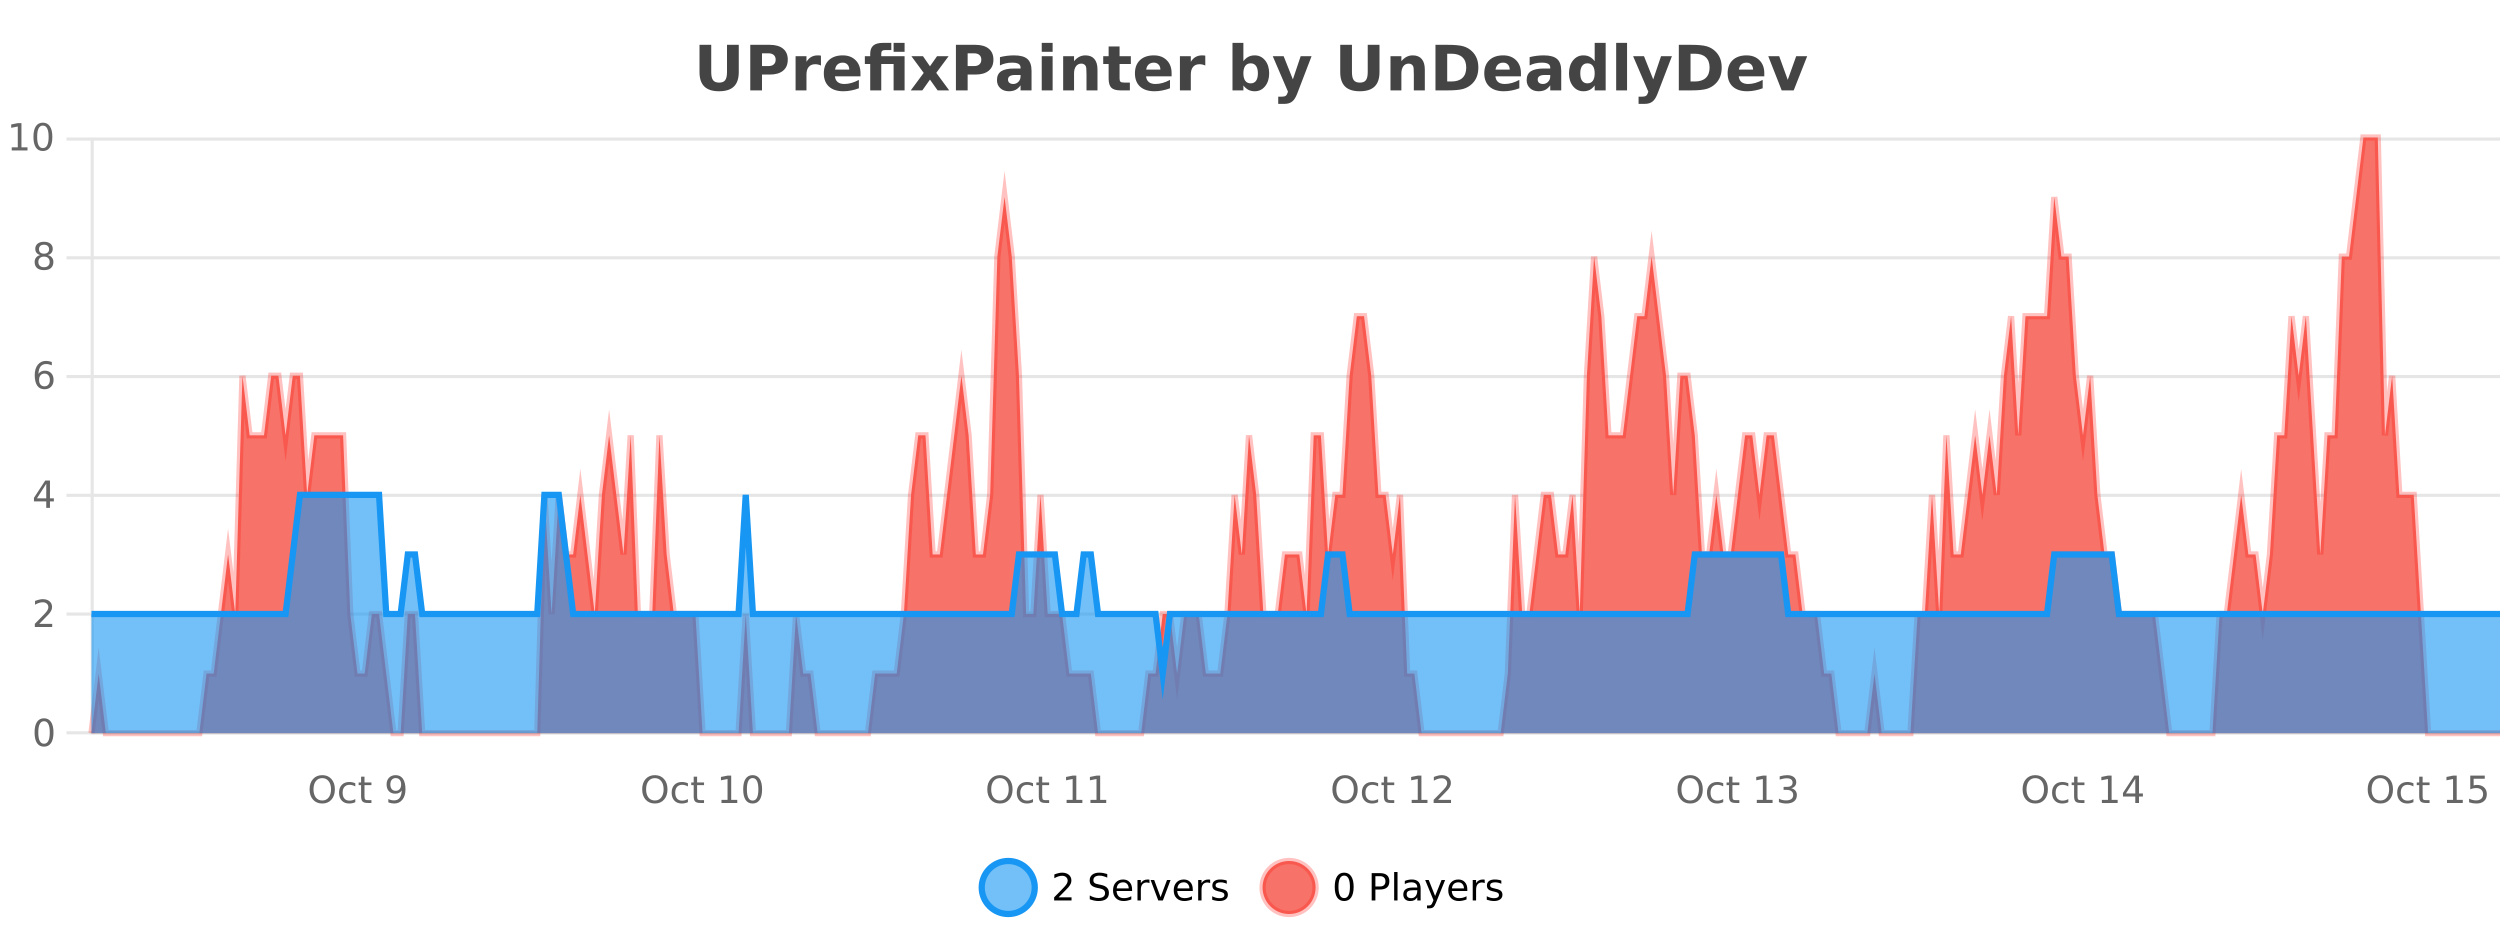 <?xml version="1.0" encoding="UTF-8"?>
<svg xmlns="http://www.w3.org/2000/svg" xmlns:xlink="http://www.w3.org/1999/xlink" width="800pt" height="300pt" viewBox="0 0 800 300" version="1.1">
<defs>
<clipPath id="clip1">
  <path d="M 285 263 L 360 263 L 360 300 L 285 300 Z M 285 263 "/>
</clipPath>
<clipPath id="clip2">
  <path d="M 375 263 L 450 263 L 450 300 L 375 300 Z M 375 263 "/>
</clipPath>
<clipPath id="clip3">
  <path d="M 29.27 44 L 800 44 L 800 234.602 L 29.27 234.602 Z M 29.27 44 "/>
</clipPath>
<clipPath id="clip4">
  <path d="M 28.27 43 L 800 43 L 800 235.602 L 28.27 235.602 Z M 28.27 43 "/>
</clipPath>
<clipPath id="clip5">
  <path d="M 29.27 158 L 800 158 L 800 234.602 L 29.27 234.602 Z M 29.27 158 "/>
</clipPath>
<clipPath id="clip6">
  <path d="M 28.27 130 L 800 130 L 800 235.602 L 28.27 235.602 Z M 28.27 130 "/>
</clipPath>
</defs>
<g id="surface1561796">
<rect x="0" y="0" width="800" height="300" style="fill:rgb(100%,100%,100%);fill-opacity:1;stroke:none;"/>
<path style="fill:none;stroke-width:1;stroke-linecap:butt;stroke-linejoin:miter;stroke:rgb(0%,0%,0%);stroke-opacity:0.098;stroke-miterlimit:10;" d="M 30 234.5 L 800 234.5 "/>
<path style="fill:none;stroke-width:1;stroke-linecap:butt;stroke-linejoin:miter;stroke:rgb(0%,0%,0%);stroke-opacity:0.098;stroke-miterlimit:10;" d="M 21.27 234.5 L 29 234.5 "/>
<path style="fill:none;stroke-width:1;stroke-linecap:butt;stroke-linejoin:miter;stroke:rgb(0%,0%,0%);stroke-opacity:0.098;stroke-miterlimit:10;" d="M 30 196.5 L 800 196.5 "/>
<path style="fill:none;stroke-width:1;stroke-linecap:butt;stroke-linejoin:miter;stroke:rgb(0%,0%,0%);stroke-opacity:0.098;stroke-miterlimit:10;" d="M 21.27 196.5 L 29 196.5 "/>
<path style="fill:none;stroke-width:1;stroke-linecap:butt;stroke-linejoin:miter;stroke:rgb(0%,0%,0%);stroke-opacity:0.098;stroke-miterlimit:10;" d="M 30 158.5 L 800 158.5 "/>
<path style="fill:none;stroke-width:1;stroke-linecap:butt;stroke-linejoin:miter;stroke:rgb(0%,0%,0%);stroke-opacity:0.098;stroke-miterlimit:10;" d="M 21.27 158.5 L 29 158.5 "/>
<path style="fill:none;stroke-width:1;stroke-linecap:butt;stroke-linejoin:miter;stroke:rgb(0%,0%,0%);stroke-opacity:0.098;stroke-miterlimit:10;" d="M 30 120.5 L 800 120.5 "/>
<path style="fill:none;stroke-width:1;stroke-linecap:butt;stroke-linejoin:miter;stroke:rgb(0%,0%,0%);stroke-opacity:0.098;stroke-miterlimit:10;" d="M 21.27 120.5 L 29 120.5 "/>
<path style="fill:none;stroke-width:1;stroke-linecap:butt;stroke-linejoin:miter;stroke:rgb(0%,0%,0%);stroke-opacity:0.098;stroke-miterlimit:10;" d="M 30 82.5 L 800 82.5 "/>
<path style="fill:none;stroke-width:1;stroke-linecap:butt;stroke-linejoin:miter;stroke:rgb(0%,0%,0%);stroke-opacity:0.098;stroke-miterlimit:10;" d="M 21.27 82.5 L 29 82.5 "/>
<path style="fill:none;stroke-width:1;stroke-linecap:butt;stroke-linejoin:miter;stroke:rgb(0%,0%,0%);stroke-opacity:0.098;stroke-miterlimit:10;" d="M 30 44.5 L 800 44.5 "/>
<path style="fill:none;stroke-width:1;stroke-linecap:butt;stroke-linejoin:miter;stroke:rgb(0%,0%,0%);stroke-opacity:0.098;stroke-miterlimit:10;" d="M 21.27 44.5 L 29 44.5 "/>
<path style=" stroke:none;fill-rule:nonzero;fill:rgb(9.02%,58.824%,95.294%);fill-opacity:0.6;" d="M 331.121 284 C 331.121 288.688 327.324 292.484 322.637 292.484 C 317.953 292.484 314.152 288.688 314.152 284 C 314.152 279.312 317.953 275.516 322.637 275.516 C 327.324 275.516 331.121 279.312 331.121 284 Z M 331.121 284 "/>
<g clip-path="url(#clip1)" clip-rule="nonzero">
<path style="fill:none;stroke-width:2;stroke-linecap:butt;stroke-linejoin:miter;stroke:rgb(9.02%,58.824%,95.294%);stroke-opacity:1;stroke-miterlimit:10;" d="M 331.121 284 C 331.121 288.688 327.324 292.484 322.637 292.484 C 317.953 292.484 314.152 288.688 314.152 284 C 314.152 279.312 317.953 275.516 322.637 275.516 C 327.324 275.516 331.121 279.312 331.121 284 Z M 331.121 284 "/>
</g>
<path style=" stroke:none;fill-rule:nonzero;fill:rgb(0%,0%,0%);fill-opacity:1;" d="M 338.75 287.156 L 342.891 287.156 L 342.891 288.156 L 337.328 288.156 L 337.328 287.156 C 337.773 286.699 338.383 286.078 339.156 285.297 C 339.938 284.508 340.426 283.996 340.625 283.766 C 341.008 283.352 341.273 282.996 341.422 282.703 C 341.578 282.402 341.656 282.109 341.656 281.828 C 341.656 281.359 341.488 280.98 341.156 280.688 C 340.832 280.398 340.41 280.25 339.891 280.25 C 339.516 280.25 339.117 280.312 338.703 280.438 C 338.297 280.562 337.859 280.762 337.391 281.031 L 337.391 279.828 C 337.867 279.641 338.312 279.5 338.719 279.406 C 339.133 279.305 339.516 279.25 339.859 279.25 C 340.766 279.25 341.488 279.48 342.031 279.938 C 342.57 280.387 342.844 280.992 342.844 281.75 C 342.844 282.105 342.773 282.445 342.641 282.766 C 342.504 283.09 342.258 283.469 341.906 283.906 C 341.801 284.023 341.488 284.352 340.969 284.891 C 340.445 285.434 339.707 286.188 338.75 287.156 Z M 354.32 279.688 L 354.32 280.844 C 353.871 280.637 353.445 280.48 353.039 280.375 C 352.641 280.262 352.262 280.203 351.898 280.203 C 351.25 280.203 350.75 280.328 350.398 280.578 C 350.055 280.828 349.883 281.188 349.883 281.656 C 349.883 282.043 349.996 282.336 350.227 282.531 C 350.453 282.73 350.898 282.887 351.555 283 L 352.258 283.156 C 353.141 283.324 353.793 283.621 354.211 284.047 C 354.637 284.465 354.852 285.027 354.852 285.734 C 354.852 286.59 354.562 287.234 353.992 287.672 C 353.43 288.109 352.594 288.328 351.492 288.328 C 351.086 288.328 350.648 288.281 350.18 288.188 C 349.711 288.094 349.227 287.953 348.727 287.766 L 348.727 286.547 C 349.203 286.82 349.672 287.023 350.133 287.156 C 350.602 287.293 351.055 287.359 351.492 287.359 C 352.168 287.359 352.688 287.23 353.055 286.969 C 353.43 286.699 353.617 286.32 353.617 285.828 C 353.617 285.402 353.48 285.07 353.211 284.828 C 352.949 284.578 352.516 284.398 351.914 284.281 L 351.195 284.141 C 350.309 283.965 349.668 283.688 349.273 283.312 C 348.887 282.938 348.695 282.418 348.695 281.75 C 348.695 280.969 348.965 280.359 349.508 279.922 C 350.047 279.477 350.797 279.25 351.758 279.25 C 352.172 279.25 352.59 279.289 353.008 279.359 C 353.434 279.434 353.871 279.543 354.32 279.688 Z M 362.266 284.609 L 362.266 285.125 L 357.297 285.125 C 357.348 285.875 357.57 286.445 357.969 286.828 C 358.375 287.215 358.93 287.406 359.641 287.406 C 360.055 287.406 360.457 287.359 360.844 287.266 C 361.238 287.164 361.629 287.008 362.016 286.797 L 362.016 287.828 C 361.617 287.984 361.219 288.105 360.812 288.188 C 360.406 288.281 359.992 288.328 359.578 288.328 C 358.535 288.328 357.707 288.027 357.094 287.422 C 356.477 286.809 356.172 285.98 356.172 284.938 C 356.172 283.867 356.461 283.016 357.047 282.391 C 357.629 281.758 358.41 281.438 359.391 281.438 C 360.273 281.438 360.973 281.727 361.484 282.297 C 362.004 282.859 362.266 283.633 362.266 284.609 Z M 361.188 284.281 C 361.176 283.699 361.008 283.23 360.688 282.875 C 360.363 282.523 359.938 282.344 359.406 282.344 C 358.801 282.344 358.316 282.516 357.953 282.859 C 357.598 283.203 357.395 283.684 357.344 284.297 Z M 367.836 282.594 C 367.711 282.531 367.574 282.484 367.43 282.453 C 367.293 282.414 367.137 282.391 366.961 282.391 C 366.355 282.391 365.887 282.59 365.555 282.984 C 365.23 283.383 365.07 283.953 365.07 284.703 L 365.07 288.156 L 363.992 288.156 L 363.992 281.594 L 365.07 281.594 L 365.07 282.609 C 365.297 282.215 365.594 281.922 365.961 281.734 C 366.324 281.539 366.766 281.438 367.289 281.438 C 367.359 281.438 367.438 281.445 367.523 281.453 C 367.617 281.465 367.715 281.48 367.82 281.5 Z M 368.195 281.594 L 369.336 281.594 L 371.383 287.094 L 373.445 281.594 L 374.586 281.594 L 372.117 288.156 L 370.648 288.156 Z M 381.688 284.609 L 381.688 285.125 L 376.719 285.125 C 376.77 285.875 376.992 286.445 377.391 286.828 C 377.797 287.215 378.352 287.406 379.062 287.406 C 379.477 287.406 379.879 287.359 380.266 287.266 C 380.66 287.164 381.051 287.008 381.438 286.797 L 381.438 287.828 C 381.039 287.984 380.641 288.105 380.234 288.188 C 379.828 288.281 379.414 288.328 379 288.328 C 377.957 288.328 377.129 288.027 376.516 287.422 C 375.898 286.809 375.594 285.98 375.594 284.938 C 375.594 283.867 375.883 283.016 376.469 282.391 C 377.051 281.758 377.832 281.438 378.812 281.438 C 379.695 281.438 380.395 281.727 380.906 282.297 C 381.426 282.859 381.688 283.633 381.688 284.609 Z M 380.609 284.281 C 380.598 283.699 380.43 283.23 380.109 282.875 C 379.785 282.523 379.359 282.344 378.828 282.344 C 378.223 282.344 377.738 282.516 377.375 282.859 C 377.02 283.203 376.816 283.684 376.766 284.297 Z M 387.258 282.594 C 387.133 282.531 386.996 282.484 386.852 282.453 C 386.715 282.414 386.559 282.391 386.383 282.391 C 385.777 282.391 385.309 282.59 384.977 282.984 C 384.652 283.383 384.492 283.953 384.492 284.703 L 384.492 288.156 L 383.414 288.156 L 383.414 281.594 L 384.492 281.594 L 384.492 282.609 C 384.719 282.215 385.016 281.922 385.383 281.734 C 385.746 281.539 386.188 281.438 386.711 281.438 C 386.781 281.438 386.859 281.445 386.945 281.453 C 387.039 281.465 387.137 281.48 387.242 281.5 Z M 392.562 281.781 L 392.562 282.812 C 392.258 282.656 391.941 282.543 391.609 282.469 C 391.285 282.387 390.945 282.344 390.594 282.344 C 390.062 282.344 389.66 282.43 389.391 282.594 C 389.117 282.75 388.984 282.996 388.984 283.328 C 388.984 283.578 389.078 283.777 389.266 283.922 C 389.461 284.059 389.852 284.188 390.438 284.312 L 390.797 284.406 C 391.566 284.562 392.113 284.793 392.438 285.094 C 392.758 285.398 392.922 285.812 392.922 286.344 C 392.922 286.961 392.676 287.445 392.188 287.797 C 391.707 288.152 391.047 288.328 390.203 288.328 C 389.848 288.328 389.477 288.289 389.094 288.219 C 388.719 288.156 388.32 288.059 387.906 287.922 L 387.906 286.797 C 388.301 287.008 388.691 287.164 389.078 287.266 C 389.461 287.371 389.848 287.422 390.234 287.422 C 390.734 287.422 391.117 287.34 391.391 287.172 C 391.672 286.996 391.812 286.746 391.812 286.422 C 391.812 286.133 391.711 285.906 391.516 285.75 C 391.316 285.594 390.883 285.445 390.219 285.297 L 389.844 285.219 C 389.176 285.074 388.691 284.855 388.391 284.562 C 388.098 284.273 387.953 283.875 387.953 283.375 C 387.953 282.75 388.172 282.273 388.609 281.938 C 389.047 281.605 389.664 281.438 390.469 281.438 C 390.863 281.438 391.238 281.469 391.594 281.531 C 391.945 281.586 392.27 281.668 392.562 281.781 Z M 332.637 277.016 "/>
<path style=" stroke:none;fill-rule:nonzero;fill:rgb(96.863%,44.706%,40.784%);fill-opacity:1;" d="M 420.988 284 C 420.988 288.688 417.191 292.484 412.504 292.484 C 407.82 292.484 404.02 288.688 404.02 284 C 404.02 279.312 407.82 275.516 412.504 275.516 C 417.191 275.516 420.988 279.312 420.988 284 Z M 420.988 284 "/>
<g clip-path="url(#clip2)" clip-rule="nonzero">
<path style="fill:none;stroke-width:2;stroke-linecap:butt;stroke-linejoin:miter;stroke:rgb(100%,4.706%,0%);stroke-opacity:0.247;stroke-miterlimit:10;" d="M 420.988 284 C 420.988 288.688 417.191 292.484 412.504 292.484 C 407.82 292.484 404.02 288.688 404.02 284 C 404.02 279.312 407.82 275.516 412.504 275.516 C 417.191 275.516 420.988 279.312 420.988 284 Z M 420.988 284 "/>
</g>
<path style=" stroke:none;fill-rule:nonzero;fill:rgb(0%,0%,0%);fill-opacity:1;" d="M 430.133 280.188 C 429.527 280.188 429.07 280.492 428.758 281.094 C 428.453 281.688 428.305 282.59 428.305 283.797 C 428.305 284.996 428.453 285.898 428.758 286.5 C 429.07 287.094 429.527 287.391 430.133 287.391 C 430.746 287.391 431.203 287.094 431.508 286.5 C 431.82 285.898 431.977 284.996 431.977 283.797 C 431.977 282.59 431.82 281.688 431.508 281.094 C 431.203 280.492 430.746 280.188 430.133 280.188 Z M 430.133 279.25 C 431.109 279.25 431.859 279.641 432.383 280.422 C 432.902 281.195 433.164 282.32 433.164 283.797 C 433.164 285.266 432.902 286.391 432.383 287.172 C 431.859 287.945 431.109 288.328 430.133 288.328 C 429.152 288.328 428.402 287.945 427.883 287.172 C 427.371 286.391 427.117 285.266 427.117 283.797 C 427.117 282.32 427.371 281.195 427.883 280.422 C 428.402 279.641 429.152 279.25 430.133 279.25 Z M 440.125 280.375 L 440.125 283.672 L 441.609 283.672 C 442.16 283.672 442.586 283.531 442.891 283.25 C 443.191 282.961 443.344 282.547 443.344 282.016 C 443.344 281.496 443.191 281.094 442.891 280.812 C 442.586 280.523 442.16 280.375 441.609 280.375 Z M 438.938 279.406 L 441.609 279.406 C 442.598 279.406 443.344 279.633 443.844 280.078 C 444.344 280.516 444.594 281.164 444.594 282.016 C 444.594 282.883 444.344 283.539 443.844 283.984 C 443.344 284.422 442.598 284.641 441.609 284.641 L 440.125 284.641 L 440.125 288.156 L 438.938 288.156 Z M 446.129 279.031 L 447.207 279.031 L 447.207 288.156 L 446.129 288.156 Z M 452.445 284.859 C 451.578 284.859 450.977 284.961 450.633 285.156 C 450.297 285.355 450.133 285.695 450.133 286.172 C 450.133 286.559 450.258 286.867 450.508 287.094 C 450.766 287.312 451.109 287.422 451.539 287.422 C 452.141 287.422 452.621 287.215 452.977 286.797 C 453.34 286.371 453.523 285.805 453.523 285.094 L 453.523 284.859 Z M 454.602 284.406 L 454.602 288.156 L 453.523 288.156 L 453.523 287.156 C 453.273 287.555 452.965 287.852 452.602 288.047 C 452.234 288.234 451.789 288.328 451.258 288.328 C 450.578 288.328 450.043 288.141 449.648 287.766 C 449.25 287.383 449.055 286.875 449.055 286.25 C 449.055 285.512 449.297 284.953 449.789 284.578 C 450.289 284.203 451.027 284.016 452.008 284.016 L 453.523 284.016 L 453.523 283.906 C 453.523 283.406 453.355 283.023 453.023 282.75 C 452.699 282.48 452.246 282.344 451.664 282.344 C 451.289 282.344 450.918 282.391 450.555 282.484 C 450.199 282.578 449.859 282.715 449.539 282.891 L 449.539 281.891 C 449.934 281.734 450.312 281.621 450.68 281.547 C 451.055 281.477 451.418 281.438 451.773 281.438 C 452.719 281.438 453.43 281.684 453.898 282.172 C 454.367 282.664 454.602 283.406 454.602 284.406 Z M 459.551 288.766 C 459.246 289.547 458.949 290.055 458.66 290.297 C 458.367 290.535 457.98 290.656 457.504 290.656 L 456.645 290.656 L 456.645 289.75 L 457.27 289.75 C 457.57 289.75 457.801 289.676 457.957 289.531 C 458.121 289.395 458.305 289.066 458.504 288.547 L 458.707 288.047 L 456.051 281.594 L 457.191 281.594 L 459.238 286.719 L 461.301 281.594 L 462.441 281.594 Z M 469.543 284.609 L 469.543 285.125 L 464.574 285.125 C 464.625 285.875 464.848 286.445 465.246 286.828 C 465.652 287.215 466.207 287.406 466.918 287.406 C 467.332 287.406 467.734 287.359 468.121 287.266 C 468.516 287.164 468.906 287.008 469.293 286.797 L 469.293 287.828 C 468.895 287.984 468.496 288.105 468.09 288.188 C 467.684 288.281 467.27 288.328 466.855 288.328 C 465.812 288.328 464.984 288.027 464.371 287.422 C 463.754 286.809 463.449 285.98 463.449 284.938 C 463.449 283.867 463.738 283.016 464.324 282.391 C 464.906 281.758 465.688 281.438 466.668 281.438 C 467.551 281.438 468.25 281.727 468.762 282.297 C 469.281 282.859 469.543 283.633 469.543 284.609 Z M 468.465 284.281 C 468.453 283.699 468.285 283.23 467.965 282.875 C 467.641 282.523 467.215 282.344 466.684 282.344 C 466.078 282.344 465.594 282.516 465.23 282.859 C 464.875 283.203 464.672 283.684 464.621 284.297 Z M 475.113 282.594 C 474.988 282.531 474.852 282.484 474.707 282.453 C 474.57 282.414 474.414 282.391 474.238 282.391 C 473.633 282.391 473.164 282.59 472.832 282.984 C 472.508 283.383 472.348 283.953 472.348 284.703 L 472.348 288.156 L 471.27 288.156 L 471.27 281.594 L 472.348 281.594 L 472.348 282.609 C 472.574 282.215 472.871 281.922 473.238 281.734 C 473.602 281.539 474.043 281.438 474.566 281.438 C 474.637 281.438 474.715 281.445 474.801 281.453 C 474.895 281.465 474.992 281.48 475.098 281.5 Z M 480.422 281.781 L 480.422 282.812 C 480.117 282.656 479.801 282.543 479.469 282.469 C 479.145 282.387 478.805 282.344 478.453 282.344 C 477.922 282.344 477.52 282.43 477.25 282.594 C 476.977 282.75 476.844 282.996 476.844 283.328 C 476.844 283.578 476.938 283.777 477.125 283.922 C 477.32 284.059 477.711 284.188 478.297 284.312 L 478.656 284.406 C 479.426 284.562 479.973 284.793 480.297 285.094 C 480.617 285.398 480.781 285.812 480.781 286.344 C 480.781 286.961 480.535 287.445 480.047 287.797 C 479.566 288.152 478.906 288.328 478.062 288.328 C 477.707 288.328 477.336 288.289 476.953 288.219 C 476.578 288.156 476.18 288.059 475.766 287.922 L 475.766 286.797 C 476.16 287.008 476.551 287.164 476.938 287.266 C 477.32 287.371 477.707 287.422 478.094 287.422 C 478.594 287.422 478.977 287.34 479.25 287.172 C 479.531 286.996 479.672 286.746 479.672 286.422 C 479.672 286.133 479.57 285.906 479.375 285.75 C 479.176 285.594 478.742 285.445 478.078 285.297 L 477.703 285.219 C 477.035 285.074 476.551 284.855 476.25 284.562 C 475.957 284.273 475.812 283.875 475.812 283.375 C 475.812 282.75 476.031 282.273 476.469 281.938 C 476.906 281.605 477.523 281.438 478.328 281.438 C 478.723 281.438 479.098 281.469 479.453 281.531 C 479.805 281.586 480.129 281.668 480.422 281.781 Z M 422.504 277.016 "/>
<path style=" stroke:none;fill-rule:nonzero;fill:rgb(26.667%,26.667%,26.667%);fill-opacity:1;" d="M 223.844 14.344 L 227.594 14.344 L 227.594 23.078 C 227.594 24.289 227.789 25.152 228.188 25.672 C 228.582 26.184 229.223 26.438 230.109 26.438 C 231.016 26.438 231.66 26.184 232.047 25.672 C 232.441 25.152 232.641 24.289 232.641 23.078 L 232.641 14.344 L 236.406 14.344 L 236.406 23.078 C 236.406 25.141 235.883 26.68 234.844 27.688 C 233.812 28.699 232.234 29.203 230.109 29.203 C 227.992 29.203 226.422 28.699 225.391 27.688 C 224.359 26.68 223.844 25.141 223.844 23.078 Z M 240.086 14.344 L 246.32 14.344 C 248.172 14.344 249.594 14.758 250.586 15.578 C 251.586 16.402 252.086 17.574 252.086 19.094 C 252.086 20.625 251.586 21.805 250.586 22.625 C 249.594 23.449 248.172 23.859 246.32 23.859 L 243.836 23.859 L 243.836 28.922 L 240.086 28.922 Z M 243.836 17.062 L 243.836 21.141 L 245.914 21.141 C 246.641 21.141 247.203 20.965 247.602 20.609 C 248.008 20.258 248.211 19.75 248.211 19.094 C 248.211 18.449 248.008 17.949 247.602 17.594 C 247.203 17.242 246.641 17.062 245.914 17.062 Z M 262.711 20.969 C 262.398 20.824 262.09 20.719 261.789 20.656 C 261.484 20.586 261.184 20.547 260.883 20.547 C 259.977 20.547 259.277 20.836 258.789 21.406 C 258.309 21.98 258.07 22.805 258.07 23.875 L 258.07 28.922 L 254.586 28.922 L 254.586 17.984 L 258.07 17.984 L 258.07 19.781 C 258.516 19.062 259.031 18.543 259.617 18.219 C 260.199 17.887 260.898 17.719 261.711 17.719 C 261.836 17.719 261.965 17.727 262.102 17.734 C 262.234 17.746 262.434 17.766 262.695 17.797 Z M 275.355 23.422 L 275.355 24.422 L 267.184 24.422 C 267.266 25.246 267.562 25.859 268.074 26.266 C 268.582 26.672 269.293 26.875 270.199 26.875 C 270.938 26.875 271.691 26.766 272.465 26.547 C 273.234 26.328 274.027 26 274.84 25.562 L 274.84 28.25 C 274.016 28.562 273.188 28.797 272.355 28.953 C 271.531 29.117 270.707 29.203 269.887 29.203 C 267.906 29.203 266.363 28.703 265.262 27.703 C 264.168 26.695 263.621 25.281 263.621 23.469 C 263.621 21.68 264.156 20.273 265.23 19.25 C 266.312 18.23 267.797 17.719 269.684 17.719 C 271.402 17.719 272.777 18.242 273.809 19.281 C 274.84 20.312 275.355 21.695 275.355 23.422 Z M 271.762 22.266 C 271.762 21.602 271.566 21.062 271.184 20.656 C 270.797 20.25 270.293 20.047 269.668 20.047 C 268.988 20.047 268.438 20.242 268.012 20.625 C 267.594 21 267.332 21.547 267.23 22.266 Z M 285.953 13.719 L 289.469 13.719 L 289.469 16.578 L 285.953 16.578 Z M 285.219 13.719 L 285.219 16.016 L 283.297 16.016 C 282.805 16.016 282.469 16.109 282.281 16.297 C 282.094 16.477 282 16.781 282 17.219 L 282 17.984 L 289.469 17.984 L 289.469 28.922 L 285.953 28.922 L 285.953 20.484 L 282 20.484 L 282 28.922 L 278.469 28.922 L 278.469 20.484 L 276.75 20.484 L 276.75 17.984 L 278.469 17.984 L 278.469 17.219 C 278.469 16.031 278.797 15.152 279.453 14.578 C 280.117 14.008 281.148 13.719 282.547 13.719 Z M 295.586 23.328 L 291.648 17.984 L 295.352 17.984 L 297.586 21.219 L 299.852 17.984 L 303.555 17.984 L 299.602 23.312 L 303.742 28.922 L 300.039 28.922 L 297.586 25.469 L 295.148 28.922 L 291.445 28.922 Z M 305.895 14.344 L 312.129 14.344 C 313.98 14.344 315.402 14.758 316.395 15.578 C 317.395 16.402 317.895 17.574 317.895 19.094 C 317.895 20.625 317.395 21.805 316.395 22.625 C 315.402 23.449 313.98 23.859 312.129 23.859 L 309.645 23.859 L 309.645 28.922 L 305.895 28.922 Z M 309.645 17.062 L 309.645 21.141 L 311.723 21.141 C 312.449 21.141 313.012 20.965 313.41 20.609 C 313.816 20.258 314.02 19.75 314.02 19.094 C 314.02 18.449 313.816 17.949 313.41 17.594 C 313.012 17.242 312.449 17.062 311.723 17.062 Z M 324.75 24 C 324.02 24 323.473 24.125 323.109 24.375 C 322.742 24.617 322.562 24.98 322.562 25.469 C 322.562 25.906 322.707 26.25 323 26.5 C 323.301 26.75 323.711 26.875 324.234 26.875 C 324.891 26.875 325.441 26.641 325.891 26.172 C 326.348 25.703 326.578 25.117 326.578 24.406 L 326.578 24 Z M 330.094 22.688 L 330.094 28.922 L 326.578 28.922 L 326.578 27.297 C 326.109 27.965 325.578 28.449 324.984 28.75 C 324.398 29.051 323.688 29.203 322.844 29.203 C 321.719 29.203 320.801 28.875 320.094 28.219 C 319.383 27.555 319.031 26.695 319.031 25.641 C 319.031 24.359 319.469 23.422 320.344 22.828 C 321.227 22.227 322.617 21.922 324.516 21.922 L 326.578 21.922 L 326.578 21.641 C 326.578 21.09 326.359 20.688 325.922 20.438 C 325.484 20.18 324.801 20.047 323.875 20.047 C 323.125 20.047 322.426 20.125 321.781 20.281 C 321.133 20.43 320.535 20.648 319.984 20.938 L 319.984 18.281 C 320.734 18.094 321.484 17.953 322.234 17.859 C 322.992 17.766 323.754 17.719 324.516 17.719 C 326.484 17.719 327.906 18.109 328.781 18.891 C 329.656 19.664 330.094 20.93 330.094 22.688 Z M 333.355 17.984 L 336.84 17.984 L 336.84 28.922 L 333.355 28.922 Z M 333.355 13.719 L 336.84 13.719 L 336.84 16.578 L 333.355 16.578 Z M 351.195 22.266 L 351.195 28.922 L 347.68 28.922 L 347.68 23.828 C 347.68 22.883 347.656 22.23 347.617 21.875 C 347.574 21.512 347.5 21.246 347.398 21.078 C 347.262 20.852 347.074 20.672 346.836 20.547 C 346.605 20.422 346.34 20.359 346.039 20.359 C 345.309 20.359 344.734 20.641 344.32 21.203 C 343.902 21.766 343.695 22.547 343.695 23.547 L 343.695 28.922 L 340.211 28.922 L 340.211 17.984 L 343.695 17.984 L 343.695 19.578 C 344.227 18.945 344.789 18.477 345.383 18.172 C 345.977 17.871 346.625 17.719 347.336 17.719 C 348.605 17.719 349.562 18.109 350.211 18.891 C 350.867 19.664 351.195 20.789 351.195 22.266 Z M 358.262 14.875 L 358.262 17.984 L 361.871 17.984 L 361.871 20.484 L 358.262 20.484 L 358.262 25.125 C 358.262 25.637 358.359 25.98 358.559 26.156 C 358.766 26.336 359.168 26.422 359.762 26.422 L 361.559 26.422 L 361.559 28.922 L 358.559 28.922 C 357.184 28.922 356.203 28.637 355.621 28.062 C 355.047 27.48 354.762 26.5 354.762 25.125 L 354.762 20.484 L 353.027 20.484 L 353.027 17.984 L 354.762 17.984 L 354.762 14.875 Z M 374.914 23.422 L 374.914 24.422 L 366.742 24.422 C 366.824 25.246 367.121 25.859 367.633 26.266 C 368.141 26.672 368.852 26.875 369.758 26.875 C 370.496 26.875 371.25 26.766 372.023 26.547 C 372.793 26.328 373.586 26 374.398 25.562 L 374.398 28.25 C 373.574 28.562 372.746 28.797 371.914 28.953 C 371.09 29.117 370.266 29.203 369.445 29.203 C 367.465 29.203 365.922 28.703 364.82 27.703 C 363.727 26.695 363.18 25.281 363.18 23.469 C 363.18 21.68 363.715 20.273 364.789 19.25 C 365.871 18.23 367.355 17.719 369.242 17.719 C 370.961 17.719 372.336 18.242 373.367 19.281 C 374.398 20.312 374.914 21.695 374.914 23.422 Z M 371.32 22.266 C 371.32 21.602 371.125 21.062 370.742 20.656 C 370.355 20.25 369.852 20.047 369.227 20.047 C 368.547 20.047 367.996 20.242 367.57 20.625 C 367.152 21 366.891 21.547 366.789 22.266 Z M 385.699 20.969 C 385.387 20.824 385.078 20.719 384.777 20.656 C 384.473 20.586 384.172 20.547 383.871 20.547 C 382.965 20.547 382.266 20.836 381.777 21.406 C 381.297 21.98 381.059 22.805 381.059 23.875 L 381.059 28.922 L 377.574 28.922 L 377.574 17.984 L 381.059 17.984 L 381.059 19.781 C 381.504 19.062 382.02 18.543 382.605 18.219 C 383.188 17.887 383.887 17.719 384.699 17.719 C 384.824 17.719 384.953 17.727 385.09 17.734 C 385.223 17.746 385.422 17.766 385.684 17.797 Z M 400.211 26.672 C 400.961 26.672 401.531 26.402 401.93 25.859 C 402.324 25.309 402.523 24.512 402.523 23.469 C 402.523 22.43 402.324 21.637 401.93 21.094 C 401.531 20.543 400.961 20.266 400.211 20.266 C 399.461 20.266 398.883 20.543 398.477 21.094 C 398.078 21.637 397.883 22.43 397.883 23.469 C 397.883 24.5 398.078 25.293 398.477 25.844 C 398.883 26.398 399.461 26.672 400.211 26.672 Z M 397.883 19.578 C 398.371 18.945 398.906 18.477 399.492 18.172 C 400.074 17.871 400.746 17.719 401.508 17.719 C 402.859 17.719 403.969 18.258 404.836 19.328 C 405.699 20.402 406.133 21.781 406.133 23.469 C 406.133 25.148 405.699 26.523 404.836 27.594 C 403.969 28.668 402.859 29.203 401.508 29.203 C 400.746 29.203 400.074 29.051 399.492 28.75 C 398.906 28.449 398.371 27.98 397.883 27.344 L 397.883 28.922 L 394.398 28.922 L 394.398 13.719 L 397.883 13.719 Z M 407.281 17.984 L 410.766 17.984 L 413.719 25.406 L 416.219 17.984 L 419.703 17.984 L 415.109 29.953 C 414.648 31.172 414.109 32.02 413.484 32.5 C 412.867 32.988 412.062 33.234 411.062 33.234 L 409.031 33.234 L 409.031 30.938 L 410.125 30.938 C 410.719 30.938 411.148 30.844 411.422 30.656 C 411.691 30.469 411.898 30.129 412.047 29.641 L 412.156 29.344 Z M 428.875 14.344 L 432.625 14.344 L 432.625 23.078 C 432.625 24.289 432.82 25.152 433.219 25.672 C 433.613 26.184 434.254 26.438 435.141 26.438 C 436.047 26.438 436.691 26.184 437.078 25.672 C 437.473 25.152 437.672 24.289 437.672 23.078 L 437.672 14.344 L 441.438 14.344 L 441.438 23.078 C 441.438 25.141 440.914 26.68 439.875 27.688 C 438.844 28.699 437.266 29.203 435.141 29.203 C 433.023 29.203 431.453 28.699 430.422 27.688 C 429.391 26.68 428.875 25.141 428.875 23.078 Z M 455.941 22.266 L 455.941 28.922 L 452.426 28.922 L 452.426 23.828 C 452.426 22.883 452.402 22.23 452.363 21.875 C 452.32 21.512 452.246 21.246 452.145 21.078 C 452.008 20.852 451.82 20.672 451.582 20.547 C 451.352 20.422 451.086 20.359 450.785 20.359 C 450.055 20.359 449.48 20.641 449.066 21.203 C 448.648 21.766 448.441 22.547 448.441 23.547 L 448.441 28.922 L 444.957 28.922 L 444.957 17.984 L 448.441 17.984 L 448.441 19.578 C 448.973 18.945 449.535 18.477 450.129 18.172 C 450.723 17.871 451.371 17.719 452.082 17.719 C 453.352 17.719 454.309 18.109 454.957 18.891 C 455.613 19.664 455.941 20.789 455.941 22.266 Z M 463.102 17.188 L 463.102 26.078 L 464.445 26.078 C 465.984 26.078 467.164 25.699 467.977 24.938 C 468.789 24.18 469.195 23.07 469.195 21.609 C 469.195 20.172 468.789 19.078 467.977 18.328 C 467.172 17.57 465.996 17.188 464.445 17.188 Z M 459.352 14.344 L 463.305 14.344 C 465.523 14.344 467.172 14.5 468.258 14.812 C 469.34 15.125 470.266 15.664 471.039 16.422 C 471.727 17.078 472.234 17.84 472.57 18.703 C 472.902 19.559 473.07 20.527 473.07 21.609 C 473.07 22.715 472.902 23.699 472.57 24.562 C 472.234 25.43 471.727 26.188 471.039 26.844 C 470.258 27.594 469.32 28.133 468.227 28.453 C 467.133 28.766 465.492 28.922 463.305 28.922 L 459.352 28.922 Z M 486.703 23.422 L 486.703 24.422 L 478.531 24.422 C 478.613 25.246 478.91 25.859 479.422 26.266 C 479.93 26.672 480.641 26.875 481.547 26.875 C 482.285 26.875 483.039 26.766 483.812 26.547 C 484.582 26.328 485.375 26 486.188 25.562 L 486.188 28.25 C 485.363 28.562 484.535 28.797 483.703 28.953 C 482.879 29.117 482.055 29.203 481.234 29.203 C 479.254 29.203 477.711 28.703 476.609 27.703 C 475.516 26.695 474.969 25.281 474.969 23.469 C 474.969 21.68 475.504 20.273 476.578 19.25 C 477.66 18.23 479.145 17.719 481.031 17.719 C 482.75 17.719 484.125 18.242 485.156 19.281 C 486.188 20.312 486.703 21.695 486.703 23.422 Z M 483.109 22.266 C 483.109 21.602 482.914 21.062 482.531 20.656 C 482.145 20.25 481.641 20.047 481.016 20.047 C 480.336 20.047 479.785 20.242 479.359 20.625 C 478.941 21 478.68 21.547 478.578 22.266 Z M 494.25 24 C 493.52 24 492.973 24.125 492.609 24.375 C 492.242 24.617 492.062 24.98 492.062 25.469 C 492.062 25.906 492.207 26.25 492.5 26.5 C 492.801 26.75 493.211 26.875 493.734 26.875 C 494.391 26.875 494.941 26.641 495.391 26.172 C 495.848 25.703 496.078 25.117 496.078 24.406 L 496.078 24 Z M 499.594 22.688 L 499.594 28.922 L 496.078 28.922 L 496.078 27.297 C 495.609 27.965 495.078 28.449 494.484 28.75 C 493.898 29.051 493.188 29.203 492.344 29.203 C 491.219 29.203 490.301 28.875 489.594 28.219 C 488.883 27.555 488.531 26.695 488.531 25.641 C 488.531 24.359 488.969 23.422 489.844 22.828 C 490.727 22.227 492.117 21.922 494.016 21.922 L 496.078 21.922 L 496.078 21.641 C 496.078 21.09 495.859 20.688 495.422 20.438 C 494.984 20.18 494.301 20.047 493.375 20.047 C 492.625 20.047 491.926 20.125 491.281 20.281 C 490.633 20.43 490.035 20.648 489.484 20.938 L 489.484 18.281 C 490.234 18.094 490.984 17.953 491.734 17.859 C 492.492 17.766 493.254 17.719 494.016 17.719 C 495.984 17.719 497.406 18.109 498.281 18.891 C 499.156 19.664 499.594 20.93 499.594 22.688 Z M 510.297 19.578 L 510.297 13.719 L 513.812 13.719 L 513.812 28.922 L 510.297 28.922 L 510.297 27.344 C 509.816 27.992 509.285 28.465 508.703 28.766 C 508.117 29.055 507.445 29.203 506.688 29.203 C 505.344 29.203 504.238 28.668 503.375 27.594 C 502.508 26.523 502.078 25.148 502.078 23.469 C 502.078 21.781 502.508 20.402 503.375 19.328 C 504.238 18.258 505.344 17.719 506.688 17.719 C 507.445 17.719 508.117 17.871 508.703 18.172 C 509.285 18.477 509.816 18.945 510.297 19.578 Z M 507.984 26.672 C 508.734 26.672 509.305 26.402 509.703 25.859 C 510.098 25.309 510.297 24.512 510.297 23.469 C 510.297 22.43 510.098 21.637 509.703 21.094 C 509.305 20.543 508.734 20.266 507.984 20.266 C 507.242 20.266 506.676 20.543 506.281 21.094 C 505.883 21.637 505.688 22.43 505.688 23.469 C 505.688 24.512 505.883 25.309 506.281 25.859 C 506.676 26.402 507.242 26.672 507.984 26.672 Z M 517.172 13.719 L 520.656 13.719 L 520.656 28.922 L 517.172 28.922 Z M 522.594 17.984 L 526.078 17.984 L 529.031 25.406 L 531.531 17.984 L 535.016 17.984 L 530.422 29.953 C 529.961 31.172 529.422 32.02 528.797 32.5 C 528.18 32.988 527.375 33.234 526.375 33.234 L 524.344 33.234 L 524.344 30.938 L 525.438 30.938 C 526.031 30.938 526.461 30.844 526.734 30.656 C 527.004 30.469 527.211 30.129 527.359 29.641 L 527.469 29.344 Z M 540.973 17.188 L 540.973 26.078 L 542.316 26.078 C 543.855 26.078 545.035 25.699 545.848 24.938 C 546.66 24.18 547.066 23.07 547.066 21.609 C 547.066 20.172 546.66 19.078 545.848 18.328 C 545.043 17.57 543.867 17.188 542.316 17.188 Z M 537.223 14.344 L 541.176 14.344 C 543.395 14.344 545.043 14.5 546.129 14.812 C 547.211 15.125 548.137 15.664 548.91 16.422 C 549.598 17.078 550.105 17.84 550.441 18.703 C 550.773 19.559 550.941 20.527 550.941 21.609 C 550.941 22.715 550.773 23.699 550.441 24.562 C 550.105 25.43 549.598 26.188 548.91 26.844 C 548.129 27.594 547.191 28.133 546.098 28.453 C 545.004 28.766 543.363 28.922 541.176 28.922 L 537.223 28.922 Z M 564.574 23.422 L 564.574 24.422 L 556.402 24.422 C 556.484 25.246 556.781 25.859 557.293 26.266 C 557.801 26.672 558.512 26.875 559.418 26.875 C 560.156 26.875 560.91 26.766 561.684 26.547 C 562.453 26.328 563.246 26 564.059 25.562 L 564.059 28.25 C 563.234 28.562 562.406 28.797 561.574 28.953 C 560.75 29.117 559.926 29.203 559.105 29.203 C 557.125 29.203 555.582 28.703 554.48 27.703 C 553.387 26.695 552.84 25.281 552.84 23.469 C 552.84 21.68 553.375 20.273 554.449 19.25 C 555.531 18.23 557.016 17.719 558.902 17.719 C 560.621 17.719 561.996 18.242 563.027 19.281 C 564.059 20.312 564.574 21.695 564.574 23.422 Z M 560.98 22.266 C 560.98 21.602 560.785 21.062 560.402 20.656 C 560.016 20.25 559.512 20.047 558.887 20.047 C 558.207 20.047 557.656 20.242 557.23 20.625 C 556.812 21 556.551 21.547 556.449 22.266 Z M 565.844 17.984 L 569.344 17.984 L 572.078 25.547 L 574.781 17.984 L 578.297 17.984 L 573.984 28.922 L 570.141 28.922 Z M 222 10.359 "/>
<path style="fill:none;stroke-width:1;stroke-linecap:butt;stroke-linejoin:miter;stroke:rgb(0%,0%,0%);stroke-opacity:0.098;stroke-miterlimit:10;" d="M 29 234.5 L 801 234.5 "/>
<path style=" stroke:none;fill-rule:nonzero;fill:rgb(40%,40%,40%);fill-opacity:1;" d="M 103.129 249 C 102.262 249 101.574 249.324 101.066 249.969 C 100.566 250.605 100.316 251.48 100.316 252.594 C 100.316 253.688 100.566 254.559 101.066 255.203 C 101.574 255.84 102.262 256.156 103.129 256.156 C 103.98 256.156 104.66 255.84 105.16 255.203 C 105.668 254.559 105.926 253.688 105.926 252.594 C 105.926 251.48 105.668 250.605 105.16 249.969 C 104.66 249.324 103.98 249 103.129 249 Z M 103.129 248.047 C 104.348 248.047 105.32 248.461 106.051 249.281 C 106.789 250.105 107.16 251.211 107.16 252.594 C 107.16 253.969 106.789 255.07 106.051 255.891 C 105.32 256.715 104.348 257.125 103.129 257.125 C 101.898 257.125 100.914 256.715 100.176 255.891 C 99.434 255.07 99.066 253.969 99.066 252.594 C 99.066 251.211 99.434 250.105 100.176 249.281 C 100.914 248.461 101.898 248.047 103.129 248.047 Z M 113.699 250.641 L 113.699 251.656 C 113.387 251.48 113.078 251.352 112.777 251.266 C 112.473 251.184 112.168 251.141 111.855 251.141 C 111.145 251.141 110.598 251.367 110.215 251.812 C 109.828 252.25 109.637 252.871 109.637 253.672 C 109.637 254.477 109.828 255.102 110.215 255.547 C 110.598 255.984 111.145 256.203 111.855 256.203 C 112.168 256.203 112.473 256.164 112.777 256.078 C 113.078 255.996 113.387 255.871 113.699 255.703 L 113.699 256.703 C 113.395 256.84 113.082 256.945 112.762 257.016 C 112.438 257.086 112.094 257.125 111.73 257.125 C 110.738 257.125 109.953 256.82 109.371 256.203 C 108.785 255.578 108.496 254.734 108.496 253.672 C 108.496 252.609 108.785 251.773 109.371 251.156 C 109.965 250.543 110.777 250.234 111.809 250.234 C 112.129 250.234 112.449 250.273 112.762 250.344 C 113.082 250.406 113.395 250.508 113.699 250.641 Z M 116.641 248.531 L 116.641 250.391 L 118.859 250.391 L 118.859 251.234 L 116.641 251.234 L 116.641 254.797 C 116.641 255.328 116.711 255.672 116.859 255.828 C 117.004 255.977 117.301 256.047 117.75 256.047 L 118.859 256.047 L 118.859 256.953 L 117.75 256.953 C 116.914 256.953 116.336 256.797 116.016 256.484 C 115.703 256.172 115.547 255.609 115.547 254.797 L 115.547 251.234 L 114.766 251.234 L 114.766 250.391 L 115.547 250.391 L 115.547 248.531 Z M 124.27 256.766 L 124.27 255.688 C 124.57 255.836 124.871 255.945 125.176 256.016 C 125.477 256.09 125.777 256.125 126.082 256.125 C 126.863 256.125 127.457 255.867 127.863 255.344 C 128.277 254.812 128.512 254.012 128.566 252.938 C 128.348 253.281 128.059 253.543 127.707 253.719 C 127.363 253.898 126.977 253.984 126.551 253.984 C 125.676 253.984 124.98 253.727 124.473 253.203 C 123.961 252.672 123.707 251.945 123.707 251.016 C 123.707 250.121 123.973 249.402 124.504 248.859 C 125.035 248.32 125.742 248.047 126.629 248.047 C 127.637 248.047 128.41 248.438 128.941 249.219 C 129.48 249.992 129.754 251.117 129.754 252.594 C 129.754 253.969 129.426 255.07 128.77 255.891 C 128.113 256.715 127.23 257.125 126.129 257.125 C 125.824 257.125 125.523 257.094 125.223 257.031 C 124.918 256.977 124.602 256.891 124.27 256.766 Z M 126.629 253.062 C 127.16 253.062 127.582 252.883 127.895 252.516 C 128.207 252.152 128.363 251.652 128.363 251.016 C 128.363 250.391 128.207 249.898 127.895 249.531 C 127.582 249.168 127.16 248.984 126.629 248.984 C 126.098 248.984 125.676 249.168 125.363 249.531 C 125.059 249.898 124.91 250.391 124.91 251.016 C 124.91 251.652 125.059 252.152 125.363 252.516 C 125.676 252.883 126.098 253.062 126.629 253.062 Z M 98.395 245.816 "/>
<path style=" stroke:none;fill-rule:nonzero;fill:rgb(40%,40%,40%);fill-opacity:1;" d="M 209.562 249 C 208.695 249 208.008 249.324 207.5 249.969 C 207 250.605 206.75 251.48 206.75 252.594 C 206.75 253.688 207 254.559 207.5 255.203 C 208.008 255.84 208.695 256.156 209.562 256.156 C 210.414 256.156 211.094 255.84 211.594 255.203 C 212.102 254.559 212.359 253.688 212.359 252.594 C 212.359 251.48 212.102 250.605 211.594 249.969 C 211.094 249.324 210.414 249 209.562 249 Z M 209.562 248.047 C 210.781 248.047 211.754 248.461 212.484 249.281 C 213.223 250.105 213.594 251.211 213.594 252.594 C 213.594 253.969 213.223 255.07 212.484 255.891 C 211.754 256.715 210.781 257.125 209.562 257.125 C 208.332 257.125 207.348 256.715 206.609 255.891 C 205.867 255.07 205.5 253.969 205.5 252.594 C 205.5 251.211 205.867 250.105 206.609 249.281 C 207.348 248.461 208.332 248.047 209.562 248.047 Z M 220.133 250.641 L 220.133 251.656 C 219.82 251.48 219.512 251.352 219.211 251.266 C 218.906 251.184 218.602 251.141 218.289 251.141 C 217.578 251.141 217.031 251.367 216.648 251.812 C 216.262 252.25 216.07 252.871 216.07 253.672 C 216.07 254.477 216.262 255.102 216.648 255.547 C 217.031 255.984 217.578 256.203 218.289 256.203 C 218.602 256.203 218.906 256.164 219.211 256.078 C 219.512 255.996 219.82 255.871 220.133 255.703 L 220.133 256.703 C 219.828 256.84 219.516 256.945 219.195 257.016 C 218.871 257.086 218.527 257.125 218.164 257.125 C 217.172 257.125 216.387 256.82 215.805 256.203 C 215.219 255.578 214.93 254.734 214.93 253.672 C 214.93 252.609 215.219 251.773 215.805 251.156 C 216.398 250.543 217.211 250.234 218.242 250.234 C 218.562 250.234 218.883 250.273 219.195 250.344 C 219.516 250.406 219.828 250.508 220.133 250.641 Z M 223.074 248.531 L 223.074 250.391 L 225.293 250.391 L 225.293 251.234 L 223.074 251.234 L 223.074 254.797 C 223.074 255.328 223.145 255.672 223.293 255.828 C 223.438 255.977 223.734 256.047 224.184 256.047 L 225.293 256.047 L 225.293 256.953 L 224.184 256.953 C 223.348 256.953 222.77 256.797 222.449 256.484 C 222.137 256.172 221.98 255.609 221.98 254.797 L 221.98 251.234 L 221.199 251.234 L 221.199 250.391 L 221.98 250.391 L 221.98 248.531 Z M 230.875 255.953 L 232.812 255.953 L 232.812 249.281 L 230.703 249.703 L 230.703 248.625 L 232.797 248.203 L 233.984 248.203 L 233.984 255.953 L 235.922 255.953 L 235.922 256.953 L 230.875 256.953 Z M 240.836 248.984 C 240.23 248.984 239.773 249.289 239.461 249.891 C 239.156 250.484 239.008 251.387 239.008 252.594 C 239.008 253.793 239.156 254.695 239.461 255.297 C 239.773 255.891 240.23 256.188 240.836 256.188 C 241.449 256.188 241.906 255.891 242.211 255.297 C 242.523 254.695 242.68 253.793 242.68 252.594 C 242.68 251.387 242.523 250.484 242.211 249.891 C 241.906 249.289 241.449 248.984 240.836 248.984 Z M 240.836 248.047 C 241.812 248.047 242.562 248.438 243.086 249.219 C 243.605 249.992 243.867 251.117 243.867 252.594 C 243.867 254.062 243.605 255.188 243.086 255.969 C 242.562 256.742 241.812 257.125 240.836 257.125 C 239.855 257.125 239.105 256.742 238.586 255.969 C 238.074 255.188 237.82 254.062 237.82 252.594 C 237.82 251.117 238.074 249.992 238.586 249.219 C 239.105 248.438 239.855 248.047 240.836 248.047 Z M 204.828 245.816 "/>
<path style=" stroke:none;fill-rule:nonzero;fill:rgb(40%,40%,40%);fill-opacity:1;" d="M 319.996 249 C 319.129 249 318.441 249.324 317.934 249.969 C 317.434 250.605 317.184 251.48 317.184 252.594 C 317.184 253.688 317.434 254.559 317.934 255.203 C 318.441 255.84 319.129 256.156 319.996 256.156 C 320.848 256.156 321.527 255.84 322.027 255.203 C 322.535 254.559 322.793 253.688 322.793 252.594 C 322.793 251.48 322.535 250.605 322.027 249.969 C 321.527 249.324 320.848 249 319.996 249 Z M 319.996 248.047 C 321.215 248.047 322.188 248.461 322.918 249.281 C 323.656 250.105 324.027 251.211 324.027 252.594 C 324.027 253.969 323.656 255.07 322.918 255.891 C 322.188 256.715 321.215 257.125 319.996 257.125 C 318.766 257.125 317.781 256.715 317.043 255.891 C 316.301 255.07 315.934 253.969 315.934 252.594 C 315.934 251.211 316.301 250.105 317.043 249.281 C 317.781 248.461 318.766 248.047 319.996 248.047 Z M 330.566 250.641 L 330.566 251.656 C 330.254 251.48 329.945 251.352 329.645 251.266 C 329.34 251.184 329.035 251.141 328.723 251.141 C 328.012 251.141 327.465 251.367 327.082 251.812 C 326.695 252.25 326.504 252.871 326.504 253.672 C 326.504 254.477 326.695 255.102 327.082 255.547 C 327.465 255.984 328.012 256.203 328.723 256.203 C 329.035 256.203 329.34 256.164 329.645 256.078 C 329.945 255.996 330.254 255.871 330.566 255.703 L 330.566 256.703 C 330.262 256.84 329.949 256.945 329.629 257.016 C 329.305 257.086 328.961 257.125 328.598 257.125 C 327.605 257.125 326.82 256.82 326.238 256.203 C 325.652 255.578 325.363 254.734 325.363 253.672 C 325.363 252.609 325.652 251.773 326.238 251.156 C 326.832 250.543 327.645 250.234 328.676 250.234 C 328.996 250.234 329.316 250.273 329.629 250.344 C 329.949 250.406 330.262 250.508 330.566 250.641 Z M 333.508 248.531 L 333.508 250.391 L 335.727 250.391 L 335.727 251.234 L 333.508 251.234 L 333.508 254.797 C 333.508 255.328 333.578 255.672 333.727 255.828 C 333.871 255.977 334.168 256.047 334.617 256.047 L 335.727 256.047 L 335.727 256.953 L 334.617 256.953 C 333.781 256.953 333.203 256.797 332.883 256.484 C 332.57 256.172 332.414 255.609 332.414 254.797 L 332.414 251.234 L 331.633 251.234 L 331.633 250.391 L 332.414 250.391 L 332.414 248.531 Z M 341.309 255.953 L 343.246 255.953 L 343.246 249.281 L 341.137 249.703 L 341.137 248.625 L 343.23 248.203 L 344.418 248.203 L 344.418 255.953 L 346.355 255.953 L 346.355 256.953 L 341.309 256.953 Z M 348.945 255.953 L 350.883 255.953 L 350.883 249.281 L 348.773 249.703 L 348.773 248.625 L 350.867 248.203 L 352.055 248.203 L 352.055 255.953 L 353.992 255.953 L 353.992 256.953 L 348.945 256.953 Z M 315.262 245.816 "/>
<path style=" stroke:none;fill-rule:nonzero;fill:rgb(40%,40%,40%);fill-opacity:1;" d="M 430.43 249 C 429.562 249 428.875 249.324 428.367 249.969 C 427.867 250.605 427.617 251.48 427.617 252.594 C 427.617 253.688 427.867 254.559 428.367 255.203 C 428.875 255.84 429.562 256.156 430.43 256.156 C 431.281 256.156 431.961 255.84 432.461 255.203 C 432.969 254.559 433.227 253.688 433.227 252.594 C 433.227 251.48 432.969 250.605 432.461 249.969 C 431.961 249.324 431.281 249 430.43 249 Z M 430.43 248.047 C 431.648 248.047 432.621 248.461 433.352 249.281 C 434.09 250.105 434.461 251.211 434.461 252.594 C 434.461 253.969 434.09 255.07 433.352 255.891 C 432.621 256.715 431.648 257.125 430.43 257.125 C 429.199 257.125 428.215 256.715 427.477 255.891 C 426.734 255.07 426.367 253.969 426.367 252.594 C 426.367 251.211 426.734 250.105 427.477 249.281 C 428.215 248.461 429.199 248.047 430.43 248.047 Z M 441 250.641 L 441 251.656 C 440.688 251.48 440.379 251.352 440.078 251.266 C 439.773 251.184 439.469 251.141 439.156 251.141 C 438.445 251.141 437.898 251.367 437.516 251.812 C 437.129 252.25 436.938 252.871 436.938 253.672 C 436.938 254.477 437.129 255.102 437.516 255.547 C 437.898 255.984 438.445 256.203 439.156 256.203 C 439.469 256.203 439.773 256.164 440.078 256.078 C 440.379 255.996 440.688 255.871 441 255.703 L 441 256.703 C 440.695 256.84 440.383 256.945 440.062 257.016 C 439.738 257.086 439.395 257.125 439.031 257.125 C 438.039 257.125 437.254 256.82 436.672 256.203 C 436.086 255.578 435.797 254.734 435.797 253.672 C 435.797 252.609 436.086 251.773 436.672 251.156 C 437.266 250.543 438.078 250.234 439.109 250.234 C 439.43 250.234 439.75 250.273 440.062 250.344 C 440.383 250.406 440.695 250.508 441 250.641 Z M 443.941 248.531 L 443.941 250.391 L 446.16 250.391 L 446.16 251.234 L 443.941 251.234 L 443.941 254.797 C 443.941 255.328 444.012 255.672 444.16 255.828 C 444.305 255.977 444.602 256.047 445.051 256.047 L 446.16 256.047 L 446.16 256.953 L 445.051 256.953 C 444.215 256.953 443.637 256.797 443.316 256.484 C 443.004 256.172 442.848 255.609 442.848 254.797 L 442.848 251.234 L 442.066 251.234 L 442.066 250.391 L 442.848 250.391 L 442.848 248.531 Z M 451.742 255.953 L 453.68 255.953 L 453.68 249.281 L 451.57 249.703 L 451.57 248.625 L 453.664 248.203 L 454.852 248.203 L 454.852 255.953 L 456.789 255.953 L 456.789 256.953 L 451.742 256.953 Z M 460.188 255.953 L 464.328 255.953 L 464.328 256.953 L 458.766 256.953 L 458.766 255.953 C 459.211 255.496 459.82 254.875 460.594 254.094 C 461.375 253.305 461.863 252.793 462.062 252.562 C 462.445 252.148 462.711 251.793 462.859 251.5 C 463.016 251.199 463.094 250.906 463.094 250.625 C 463.094 250.156 462.926 249.777 462.594 249.484 C 462.27 249.195 461.848 249.047 461.328 249.047 C 460.953 249.047 460.555 249.109 460.141 249.234 C 459.734 249.359 459.297 249.559 458.828 249.828 L 458.828 248.625 C 459.305 248.438 459.75 248.297 460.156 248.203 C 460.57 248.102 460.953 248.047 461.297 248.047 C 462.203 248.047 462.926 248.277 463.469 248.734 C 464.008 249.184 464.281 249.789 464.281 250.547 C 464.281 250.902 464.211 251.242 464.078 251.562 C 463.941 251.887 463.695 252.266 463.344 252.703 C 463.238 252.82 462.926 253.148 462.406 253.688 C 461.883 254.23 461.145 254.984 460.188 255.953 Z M 425.695 245.816 "/>
<path style=" stroke:none;fill-rule:nonzero;fill:rgb(40%,40%,40%);fill-opacity:1;" d="M 540.863 249 C 539.996 249 539.309 249.324 538.801 249.969 C 538.301 250.605 538.051 251.48 538.051 252.594 C 538.051 253.688 538.301 254.559 538.801 255.203 C 539.309 255.84 539.996 256.156 540.863 256.156 C 541.715 256.156 542.395 255.84 542.895 255.203 C 543.402 254.559 543.66 253.688 543.66 252.594 C 543.66 251.48 543.402 250.605 542.895 249.969 C 542.395 249.324 541.715 249 540.863 249 Z M 540.863 248.047 C 542.082 248.047 543.055 248.461 543.785 249.281 C 544.523 250.105 544.895 251.211 544.895 252.594 C 544.895 253.969 544.523 255.07 543.785 255.891 C 543.055 256.715 542.082 257.125 540.863 257.125 C 539.633 257.125 538.648 256.715 537.91 255.891 C 537.168 255.07 536.801 253.969 536.801 252.594 C 536.801 251.211 537.168 250.105 537.91 249.281 C 538.648 248.461 539.633 248.047 540.863 248.047 Z M 551.434 250.641 L 551.434 251.656 C 551.121 251.48 550.812 251.352 550.512 251.266 C 550.207 251.184 549.902 251.141 549.59 251.141 C 548.879 251.141 548.332 251.367 547.949 251.812 C 547.562 252.25 547.371 252.871 547.371 253.672 C 547.371 254.477 547.562 255.102 547.949 255.547 C 548.332 255.984 548.879 256.203 549.59 256.203 C 549.902 256.203 550.207 256.164 550.512 256.078 C 550.812 255.996 551.121 255.871 551.434 255.703 L 551.434 256.703 C 551.129 256.84 550.816 256.945 550.496 257.016 C 550.172 257.086 549.828 257.125 549.465 257.125 C 548.473 257.125 547.688 256.82 547.105 256.203 C 546.52 255.578 546.23 254.734 546.23 253.672 C 546.23 252.609 546.52 251.773 547.105 251.156 C 547.699 250.543 548.512 250.234 549.543 250.234 C 549.863 250.234 550.184 250.273 550.496 250.344 C 550.816 250.406 551.129 250.508 551.434 250.641 Z M 554.375 248.531 L 554.375 250.391 L 556.594 250.391 L 556.594 251.234 L 554.375 251.234 L 554.375 254.797 C 554.375 255.328 554.445 255.672 554.594 255.828 C 554.738 255.977 555.035 256.047 555.484 256.047 L 556.594 256.047 L 556.594 256.953 L 555.484 256.953 C 554.648 256.953 554.07 256.797 553.75 256.484 C 553.438 256.172 553.281 255.609 553.281 254.797 L 553.281 251.234 L 552.5 251.234 L 552.5 250.391 L 553.281 250.391 L 553.281 248.531 Z M 562.176 255.953 L 564.113 255.953 L 564.113 249.281 L 562.004 249.703 L 562.004 248.625 L 564.098 248.203 L 565.285 248.203 L 565.285 255.953 L 567.223 255.953 L 567.223 256.953 L 562.176 256.953 Z M 573.203 252.234 C 573.766 252.359 574.203 252.617 574.516 253 C 574.836 253.375 575 253.844 575 254.406 C 575 255.273 574.703 255.945 574.109 256.422 C 573.516 256.891 572.672 257.125 571.578 257.125 C 571.211 257.125 570.832 257.086 570.438 257.016 C 570.051 256.945 569.656 256.836 569.25 256.688 L 569.25 255.547 C 569.57 255.734 569.926 255.883 570.312 255.984 C 570.707 256.078 571.117 256.125 571.547 256.125 C 572.285 256.125 572.848 255.98 573.234 255.688 C 573.629 255.398 573.828 254.969 573.828 254.406 C 573.828 253.898 573.645 253.496 573.281 253.203 C 572.914 252.914 572.414 252.766 571.781 252.766 L 570.75 252.766 L 570.75 251.797 L 571.828 251.797 C 572.398 251.797 572.844 251.684 573.156 251.453 C 573.469 251.215 573.625 250.875 573.625 250.438 C 573.625 249.992 573.461 249.648 573.141 249.406 C 572.828 249.168 572.375 249.047 571.781 249.047 C 571.445 249.047 571.094 249.086 570.719 249.156 C 570.352 249.219 569.945 249.324 569.5 249.469 L 569.5 248.422 C 569.957 248.297 570.379 248.203 570.766 248.141 C 571.16 248.078 571.531 248.047 571.875 248.047 C 572.781 248.047 573.492 248.25 574.016 248.656 C 574.535 249.062 574.797 249.617 574.797 250.312 C 574.797 250.805 574.656 251.215 574.375 251.547 C 574.102 251.883 573.711 252.109 573.203 252.234 Z M 536.129 245.816 "/>
<path style=" stroke:none;fill-rule:nonzero;fill:rgb(40%,40%,40%);fill-opacity:1;" d="M 651.293 249 C 650.426 249 649.738 249.324 649.23 249.969 C 648.73 250.605 648.48 251.48 648.48 252.594 C 648.48 253.688 648.73 254.559 649.23 255.203 C 649.738 255.84 650.426 256.156 651.293 256.156 C 652.145 256.156 652.824 255.84 653.324 255.203 C 653.832 254.559 654.09 253.688 654.09 252.594 C 654.09 251.48 653.832 250.605 653.324 249.969 C 652.824 249.324 652.145 249 651.293 249 Z M 651.293 248.047 C 652.512 248.047 653.484 248.461 654.215 249.281 C 654.953 250.105 655.324 251.211 655.324 252.594 C 655.324 253.969 654.953 255.07 654.215 255.891 C 653.484 256.715 652.512 257.125 651.293 257.125 C 650.062 257.125 649.078 256.715 648.34 255.891 C 647.598 255.07 647.23 253.969 647.23 252.594 C 647.23 251.211 647.598 250.105 648.34 249.281 C 649.078 248.461 650.062 248.047 651.293 248.047 Z M 661.863 250.641 L 661.863 251.656 C 661.551 251.48 661.242 251.352 660.941 251.266 C 660.637 251.184 660.332 251.141 660.02 251.141 C 659.309 251.141 658.762 251.367 658.379 251.812 C 657.992 252.25 657.801 252.871 657.801 253.672 C 657.801 254.477 657.992 255.102 658.379 255.547 C 658.762 255.984 659.309 256.203 660.02 256.203 C 660.332 256.203 660.637 256.164 660.941 256.078 C 661.242 255.996 661.551 255.871 661.863 255.703 L 661.863 256.703 C 661.559 256.84 661.246 256.945 660.926 257.016 C 660.602 257.086 660.258 257.125 659.895 257.125 C 658.902 257.125 658.117 256.82 657.535 256.203 C 656.949 255.578 656.66 254.734 656.66 253.672 C 656.66 252.609 656.949 251.773 657.535 251.156 C 658.129 250.543 658.941 250.234 659.973 250.234 C 660.293 250.234 660.613 250.273 660.926 250.344 C 661.246 250.406 661.559 250.508 661.863 250.641 Z M 664.805 248.531 L 664.805 250.391 L 667.023 250.391 L 667.023 251.234 L 664.805 251.234 L 664.805 254.797 C 664.805 255.328 664.875 255.672 665.023 255.828 C 665.168 255.977 665.465 256.047 665.914 256.047 L 667.023 256.047 L 667.023 256.953 L 665.914 256.953 C 665.078 256.953 664.5 256.797 664.18 256.484 C 663.867 256.172 663.711 255.609 663.711 254.797 L 663.711 251.234 L 662.93 251.234 L 662.93 250.391 L 663.711 250.391 L 663.711 248.531 Z M 672.605 255.953 L 674.543 255.953 L 674.543 249.281 L 672.434 249.703 L 672.434 248.625 L 674.527 248.203 L 675.715 248.203 L 675.715 255.953 L 677.652 255.953 L 677.652 256.953 L 672.605 256.953 Z M 683.289 249.234 L 680.305 253.906 L 683.289 253.906 Z M 682.977 248.203 L 684.477 248.203 L 684.477 253.906 L 685.727 253.906 L 685.727 254.891 L 684.477 254.891 L 684.477 256.953 L 683.289 256.953 L 683.289 254.891 L 679.352 254.891 L 679.352 253.75 Z M 646.559 245.816 "/>
<path style=" stroke:none;fill-rule:nonzero;fill:rgb(40%,40%,40%);fill-opacity:1;" d="M 761.727 249 C 760.859 249 760.172 249.324 759.664 249.969 C 759.164 250.605 758.914 251.48 758.914 252.594 C 758.914 253.688 759.164 254.559 759.664 255.203 C 760.172 255.84 760.859 256.156 761.727 256.156 C 762.578 256.156 763.258 255.84 763.758 255.203 C 764.266 254.559 764.523 253.688 764.523 252.594 C 764.523 251.48 764.266 250.605 763.758 249.969 C 763.258 249.324 762.578 249 761.727 249 Z M 761.727 248.047 C 762.945 248.047 763.918 248.461 764.648 249.281 C 765.387 250.105 765.758 251.211 765.758 252.594 C 765.758 253.969 765.387 255.07 764.648 255.891 C 763.918 256.715 762.945 257.125 761.727 257.125 C 760.496 257.125 759.512 256.715 758.773 255.891 C 758.031 255.07 757.664 253.969 757.664 252.594 C 757.664 251.211 758.031 250.105 758.773 249.281 C 759.512 248.461 760.496 248.047 761.727 248.047 Z M 772.297 250.641 L 772.297 251.656 C 771.984 251.48 771.676 251.352 771.375 251.266 C 771.07 251.184 770.766 251.141 770.453 251.141 C 769.742 251.141 769.195 251.367 768.812 251.812 C 768.426 252.25 768.234 252.871 768.234 253.672 C 768.234 254.477 768.426 255.102 768.812 255.547 C 769.195 255.984 769.742 256.203 770.453 256.203 C 770.766 256.203 771.07 256.164 771.375 256.078 C 771.676 255.996 771.984 255.871 772.297 255.703 L 772.297 256.703 C 771.992 256.84 771.68 256.945 771.359 257.016 C 771.035 257.086 770.691 257.125 770.328 257.125 C 769.336 257.125 768.551 256.82 767.969 256.203 C 767.383 255.578 767.094 254.734 767.094 253.672 C 767.094 252.609 767.383 251.773 767.969 251.156 C 768.562 250.543 769.375 250.234 770.406 250.234 C 770.727 250.234 771.047 250.273 771.359 250.344 C 771.68 250.406 771.992 250.508 772.297 250.641 Z M 775.238 248.531 L 775.238 250.391 L 777.457 250.391 L 777.457 251.234 L 775.238 251.234 L 775.238 254.797 C 775.238 255.328 775.309 255.672 775.457 255.828 C 775.602 255.977 775.898 256.047 776.348 256.047 L 777.457 256.047 L 777.457 256.953 L 776.348 256.953 C 775.512 256.953 774.934 256.797 774.613 256.484 C 774.301 256.172 774.145 255.609 774.145 254.797 L 774.145 251.234 L 773.363 251.234 L 773.363 250.391 L 774.145 250.391 L 774.145 248.531 Z M 783.039 255.953 L 784.977 255.953 L 784.977 249.281 L 782.867 249.703 L 782.867 248.625 L 784.961 248.203 L 786.148 248.203 L 786.148 255.953 L 788.086 255.953 L 788.086 256.953 L 783.039 256.953 Z M 790.484 248.203 L 795.125 248.203 L 795.125 249.203 L 791.562 249.203 L 791.562 251.344 C 791.738 251.281 791.91 251.242 792.078 251.219 C 792.254 251.188 792.426 251.172 792.594 251.172 C 793.57 251.172 794.348 251.445 794.922 251.984 C 795.492 252.516 795.781 253.234 795.781 254.141 C 795.781 255.09 795.484 255.824 794.891 256.344 C 794.305 256.867 793.484 257.125 792.422 257.125 C 792.047 257.125 791.664 257.094 791.281 257.031 C 790.906 256.969 790.516 256.875 790.109 256.75 L 790.109 255.562 C 790.461 255.75 790.828 255.891 791.203 255.984 C 791.578 256.078 791.973 256.125 792.391 256.125 C 793.066 256.125 793.602 255.949 794 255.594 C 794.395 255.242 794.594 254.758 794.594 254.141 C 794.594 253.539 794.395 253.059 794 252.703 C 793.602 252.352 793.066 252.172 792.391 252.172 C 792.078 252.172 791.758 252.211 791.438 252.281 C 791.125 252.344 790.805 252.449 790.484 252.594 Z M 756.992 245.816 "/>
<path style="fill:none;stroke-width:1;stroke-linecap:butt;stroke-linejoin:miter;stroke:rgb(0%,0%,0%);stroke-opacity:0.098;stroke-miterlimit:10;" d="M 29.5 44 L 29.5 235 "/>
<path style=" stroke:none;fill-rule:nonzero;fill:rgb(40%,40%,40%);fill-opacity:1;" d="M 14.082 230.789 C 13.477 230.789 13.02 231.094 12.707 231.695 C 12.402 232.289 12.254 233.191 12.254 234.398 C 12.254 235.598 12.402 236.5 12.707 237.102 C 13.02 237.695 13.477 237.992 14.082 237.992 C 14.695 237.992 15.152 237.695 15.457 237.102 C 15.77 236.5 15.926 235.598 15.926 234.398 C 15.926 233.191 15.77 232.289 15.457 231.695 C 15.152 231.094 14.695 230.789 14.082 230.789 Z M 14.082 229.852 C 15.059 229.852 15.809 230.242 16.332 231.023 C 16.852 231.797 17.113 232.922 17.113 234.398 C 17.113 235.867 16.852 236.992 16.332 237.773 C 15.809 238.547 15.059 238.93 14.082 238.93 C 13.102 238.93 12.352 238.547 11.832 237.773 C 11.32 236.992 11.066 235.867 11.066 234.398 C 11.066 232.922 11.32 231.797 11.832 231.023 C 12.352 230.242 13.102 229.852 14.082 229.852 Z M 10.27 227.617 "/>
<path style=" stroke:none;fill-rule:nonzero;fill:rgb(40%,40%,40%);fill-opacity:1;" d="M 12.566 199.633 L 16.707 199.633 L 16.707 200.633 L 11.145 200.633 L 11.145 199.633 C 11.59 199.176 12.199 198.555 12.973 197.773 C 13.754 196.984 14.242 196.473 14.441 196.242 C 14.824 195.828 15.09 195.473 15.238 195.18 C 15.395 194.879 15.473 194.586 15.473 194.305 C 15.473 193.836 15.305 193.457 14.973 193.164 C 14.648 192.875 14.227 192.727 13.707 192.727 C 13.332 192.727 12.934 192.789 12.52 192.914 C 12.113 193.039 11.676 193.238 11.207 193.508 L 11.207 192.305 C 11.684 192.117 12.129 191.977 12.535 191.883 C 12.949 191.781 13.332 191.727 13.676 191.727 C 14.582 191.727 15.305 191.957 15.848 192.414 C 16.387 192.863 16.66 193.469 16.66 194.227 C 16.66 194.582 16.59 194.922 16.457 195.242 C 16.32 195.566 16.074 195.945 15.723 196.383 C 15.617 196.5 15.305 196.828 14.785 197.367 C 14.262 197.91 13.523 198.664 12.566 199.633 Z M 10.27 189.496 "/>
<path style=" stroke:none;fill-rule:nonzero;fill:rgb(40%,40%,40%);fill-opacity:1;" d="M 14.801 154.797 L 11.816 159.469 L 14.801 159.469 Z M 14.488 153.766 L 15.988 153.766 L 15.988 159.469 L 17.238 159.469 L 17.238 160.453 L 15.988 160.453 L 15.988 162.516 L 14.801 162.516 L 14.801 160.453 L 10.863 160.453 L 10.863 159.312 Z M 10.27 151.375 "/>
<path style=" stroke:none;fill-rule:nonzero;fill:rgb(40%,40%,40%);fill-opacity:1;" d="M 14.238 119.547 C 13.707 119.547 13.285 119.73 12.973 120.094 C 12.66 120.461 12.504 120.953 12.504 121.578 C 12.504 122.215 12.66 122.715 12.973 123.078 C 13.285 123.445 13.707 123.625 14.238 123.625 C 14.77 123.625 15.184 123.445 15.488 123.078 C 15.801 122.715 15.957 122.215 15.957 121.578 C 15.957 120.953 15.801 120.461 15.488 120.094 C 15.184 119.73 14.77 119.547 14.238 119.547 Z M 16.582 115.828 L 16.582 116.906 C 16.277 116.773 15.977 116.668 15.676 116.594 C 15.371 116.523 15.074 116.484 14.785 116.484 C 14.004 116.484 13.402 116.75 12.988 117.281 C 12.582 117.805 12.348 118.594 12.285 119.656 C 12.512 119.324 12.801 119.07 13.145 118.891 C 13.496 118.703 13.883 118.609 14.301 118.609 C 15.176 118.609 15.867 118.875 16.379 119.406 C 16.887 119.938 17.145 120.664 17.145 121.578 C 17.145 122.484 16.879 123.211 16.348 123.75 C 15.816 124.293 15.113 124.562 14.238 124.562 C 13.215 124.562 12.441 124.18 11.91 123.406 C 11.379 122.625 11.113 121.5 11.113 120.031 C 11.113 118.648 11.441 117.543 12.098 116.719 C 12.754 115.898 13.633 115.484 14.738 115.484 C 15.027 115.484 15.324 115.516 15.629 115.578 C 15.93 115.633 16.246 115.715 16.582 115.828 Z M 10.27 113.254 "/>
<path style=" stroke:none;fill-rule:nonzero;fill:rgb(40%,40%,40%);fill-opacity:1;" d="M 14.082 82.117 C 13.52 82.117 13.074 82.27 12.754 82.57 C 12.43 82.875 12.27 83.285 12.27 83.805 C 12.27 84.336 12.43 84.754 12.754 85.055 C 13.074 85.359 13.52 85.508 14.082 85.508 C 14.645 85.508 15.086 85.359 15.41 85.055 C 15.73 84.754 15.895 84.336 15.895 83.805 C 15.895 83.285 15.73 82.875 15.41 82.57 C 15.098 82.27 14.652 82.117 14.082 82.117 Z M 12.895 81.617 C 12.395 81.492 11.996 81.258 11.707 80.914 C 11.426 80.562 11.285 80.133 11.285 79.633 C 11.285 78.938 11.535 78.383 12.035 77.977 C 12.535 77.57 13.215 77.367 14.082 77.367 C 14.957 77.367 15.637 77.57 16.129 77.977 C 16.629 78.383 16.879 78.938 16.879 79.633 C 16.879 80.133 16.738 80.562 16.457 80.914 C 16.176 81.258 15.777 81.492 15.27 81.617 C 15.84 81.754 16.285 82.016 16.598 82.398 C 16.918 82.785 17.082 83.254 17.082 83.805 C 17.082 84.66 16.82 85.316 16.301 85.773 C 15.789 86.223 15.051 86.445 14.082 86.445 C 13.121 86.445 12.383 86.223 11.863 85.773 C 11.34 85.316 11.082 84.66 11.082 83.805 C 11.082 83.254 11.242 82.785 11.566 82.398 C 11.887 82.016 12.332 81.754 12.895 81.617 Z M 12.473 79.742 C 12.473 80.203 12.613 80.555 12.895 80.805 C 13.176 81.055 13.57 81.18 14.082 81.18 C 14.59 81.18 14.988 81.055 15.27 80.805 C 15.559 80.555 15.707 80.203 15.707 79.742 C 15.707 79.297 15.559 78.945 15.27 78.695 C 14.988 78.438 14.59 78.305 14.082 78.305 C 13.57 78.305 13.176 78.438 12.895 78.695 C 12.613 78.945 12.473 79.297 12.473 79.742 Z M 10.27 75.137 "/>
<path style=" stroke:none;fill-rule:nonzero;fill:rgb(40%,40%,40%);fill-opacity:1;" d="M 3.754 47.156 L 5.691 47.156 L 5.691 40.484 L 3.582 40.906 L 3.582 39.828 L 5.676 39.406 L 6.863 39.406 L 6.863 47.156 L 8.801 47.156 L 8.801 48.156 L 3.754 48.156 Z M 13.719 40.188 C 13.113 40.188 12.656 40.492 12.344 41.094 C 12.039 41.688 11.891 42.59 11.891 43.797 C 11.891 44.996 12.039 45.898 12.344 46.5 C 12.656 47.094 13.113 47.391 13.719 47.391 C 14.332 47.391 14.789 47.094 15.094 46.5 C 15.406 45.898 15.562 44.996 15.562 43.797 C 15.562 42.59 15.406 41.688 15.094 41.094 C 14.789 40.492 14.332 40.188 13.719 40.188 Z M 13.719 39.25 C 14.695 39.25 15.445 39.641 15.969 40.422 C 16.488 41.195 16.75 42.32 16.75 43.797 C 16.75 45.266 16.488 46.391 15.969 47.172 C 15.445 47.945 14.695 48.328 13.719 48.328 C 12.738 48.328 11.988 47.945 11.469 47.172 C 10.957 46.391 10.703 45.266 10.703 43.797 C 10.703 42.32 10.957 41.195 11.469 40.422 C 11.988 39.641 12.738 39.25 13.719 39.25 Z M 2.27 37.016 "/>
<g clip-path="url(#clip3)" clip-rule="nonzero">
<path style=" stroke:none;fill-rule:nonzero;fill:rgb(96.863%,44.706%,40.784%);fill-opacity:1;" d="M 800 234.602 L 776.992 234.602 L 772.391 158.359 L 767.789 158.359 L 765.488 120.238 L 763.188 139.301 L 760.887 44 L 756.285 44 L 753.984 63.059 L 751.688 82.121 L 749.387 82.121 L 747.086 139.301 L 744.785 139.301 L 742.484 177.422 L 737.883 101.18 L 735.582 120.238 L 733.281 101.18 L 730.98 139.301 L 728.68 139.301 L 726.379 177.422 L 724.078 196.48 L 721.777 177.422 L 719.477 177.422 L 717.176 158.359 L 714.875 177.422 L 712.574 196.48 L 710.273 196.48 L 707.973 234.602 L 694.168 234.602 L 691.867 215.539 L 689.566 196.48 L 678.062 196.48 L 675.762 177.422 L 673.461 177.422 L 671.16 158.359 L 668.859 120.238 L 666.559 139.301 L 664.258 120.238 L 661.957 82.121 L 659.656 82.121 L 657.355 63.059 L 655.059 101.18 L 648.156 101.18 L 645.855 139.301 L 643.555 101.18 L 641.254 120.238 L 638.953 158.359 L 636.652 139.301 L 634.352 158.359 L 632.051 139.301 L 629.75 158.359 L 627.449 177.422 L 625.148 177.422 L 622.848 139.301 L 620.547 196.48 L 618.246 158.359 L 615.945 196.48 L 613.645 196.48 L 611.344 234.602 L 602.141 234.602 L 599.84 215.539 L 597.539 234.602 L 588.336 234.602 L 586.035 215.539 L 583.734 215.539 L 581.434 196.48 L 576.832 196.48 L 574.531 177.422 L 572.23 177.422 L 569.93 158.359 L 567.629 139.301 L 565.328 139.301 L 563.027 158.359 L 560.727 139.301 L 558.43 139.301 L 556.129 158.359 L 553.828 177.422 L 551.527 177.422 L 549.227 158.359 L 546.926 177.422 L 544.625 177.422 L 542.324 139.301 L 540.023 120.238 L 537.723 120.238 L 535.422 158.359 L 533.121 120.238 L 528.52 82.121 L 526.219 101.18 L 523.918 101.18 L 521.617 120.238 L 519.316 139.301 L 514.715 139.301 L 512.414 101.18 L 510.113 82.121 L 507.812 120.238 L 505.512 196.48 L 503.211 158.359 L 500.91 177.422 L 498.609 177.422 L 496.309 158.359 L 494.008 158.359 L 491.707 177.422 L 489.406 196.48 L 487.105 196.48 L 484.805 158.359 L 482.504 215.539 L 480.203 234.602 L 454.898 234.602 L 452.598 215.539 L 450.297 215.539 L 447.996 158.359 L 445.695 177.422 L 443.395 158.359 L 441.094 158.359 L 438.793 120.238 L 436.492 101.18 L 434.191 101.18 L 431.891 120.238 L 429.59 158.359 L 427.289 158.359 L 424.988 177.422 L 422.688 139.301 L 420.387 139.301 L 418.086 196.48 L 415.785 177.422 L 411.184 177.422 L 408.883 196.48 L 404.281 196.48 L 401.98 158.359 L 399.68 139.301 L 397.379 177.422 L 395.078 158.359 L 392.777 196.48 L 390.477 215.539 L 385.875 215.539 L 383.574 196.48 L 378.973 196.48 L 376.672 215.539 L 374.371 196.48 L 372.07 196.48 L 369.77 215.539 L 367.469 215.539 L 365.172 234.602 L 351.367 234.602 L 349.066 215.539 L 342.164 215.539 L 339.863 196.48 L 335.262 196.48 L 332.961 158.359 L 330.66 196.48 L 328.359 196.48 L 326.059 120.238 L 323.758 82.121 L 321.457 63.059 L 319.156 82.121 L 316.855 158.359 L 314.555 177.422 L 312.254 177.422 L 309.953 139.301 L 307.652 120.238 L 305.352 139.301 L 303.051 158.359 L 300.75 177.422 L 298.449 177.422 L 296.148 139.301 L 293.848 139.301 L 291.547 158.359 L 289.246 196.48 L 286.945 215.539 L 280.043 215.539 L 277.742 234.602 L 261.641 234.602 L 259.34 215.539 L 257.039 215.539 L 254.738 196.48 L 252.438 234.602 L 240.934 234.602 L 238.633 196.48 L 236.332 234.602 L 224.828 234.602 L 222.527 196.48 L 215.625 196.48 L 213.324 177.422 L 211.023 139.301 L 208.723 196.48 L 204.121 196.48 L 201.82 139.301 L 199.52 177.422 L 197.219 158.359 L 194.918 139.301 L 192.617 158.359 L 190.316 196.48 L 188.016 177.422 L 185.715 158.359 L 183.414 177.422 L 181.113 177.422 L 178.812 158.359 L 176.512 196.48 L 174.211 158.359 L 171.914 234.602 L 135.102 234.602 L 132.801 196.48 L 130.5 196.48 L 128.199 234.602 L 125.898 234.602 L 123.598 215.539 L 121.297 196.48 L 118.996 196.48 L 116.695 215.539 L 114.395 215.539 L 112.094 196.48 L 109.793 139.301 L 100.59 139.301 L 98.289 158.359 L 95.988 120.238 L 93.688 120.238 L 91.387 139.301 L 89.086 120.238 L 86.785 120.238 L 84.484 139.301 L 79.883 139.301 L 77.582 120.238 L 75.285 196.48 L 72.984 177.422 L 68.383 215.539 L 66.082 215.539 L 63.781 234.602 L 33.871 234.602 L 31.57 215.539 L 29.27 234.602 Z M 800 234.602 "/>
</g>
<g clip-path="url(#clip4)" clip-rule="nonzero">
<path style="fill:none;stroke-width:2;stroke-linecap:butt;stroke-linejoin:miter;stroke:rgb(100%,4.706%,0%);stroke-opacity:0.247;stroke-miterlimit:10;" d="M 800 234.602 L 776.992 234.602 L 772.391 158.359 L 767.789 158.359 L 765.488 120.238 L 763.188 139.301 L 760.887 44 L 756.285 44 L 753.984 63.059 L 751.688 82.121 L 749.387 82.121 L 747.086 139.301 L 744.785 139.301 L 742.484 177.422 L 737.883 101.18 L 735.582 120.238 L 733.281 101.18 L 730.98 139.301 L 728.68 139.301 L 726.379 177.422 L 724.078 196.48 L 721.777 177.422 L 719.477 177.422 L 717.176 158.359 L 714.875 177.422 L 712.574 196.48 L 710.273 196.48 L 707.973 234.602 L 694.168 234.602 L 691.867 215.539 L 689.566 196.48 L 678.062 196.48 L 675.762 177.422 L 673.461 177.422 L 671.16 158.359 L 668.859 120.238 L 666.559 139.301 L 664.258 120.238 L 661.957 82.121 L 659.656 82.121 L 657.355 63.059 L 655.059 101.18 L 648.156 101.18 L 645.855 139.301 L 643.555 101.18 L 641.254 120.238 L 638.953 158.359 L 636.652 139.301 L 634.352 158.359 L 632.051 139.301 L 629.75 158.359 L 627.449 177.422 L 625.148 177.422 L 622.848 139.301 L 620.547 196.48 L 618.246 158.359 L 615.945 196.48 L 613.645 196.48 L 611.344 234.602 L 602.141 234.602 L 599.84 215.539 L 597.539 234.602 L 588.336 234.602 L 586.035 215.539 L 583.734 215.539 L 581.434 196.48 L 576.832 196.48 L 574.531 177.422 L 572.23 177.422 L 569.93 158.359 L 567.629 139.301 L 565.328 139.301 L 563.027 158.359 L 560.727 139.301 L 558.43 139.301 L 556.129 158.359 L 553.828 177.422 L 551.527 177.422 L 549.227 158.359 L 546.926 177.422 L 544.625 177.422 L 542.324 139.301 L 540.023 120.238 L 537.723 120.238 L 535.422 158.359 L 533.121 120.238 L 528.52 82.121 L 526.219 101.18 L 523.918 101.18 L 521.617 120.238 L 519.316 139.301 L 514.715 139.301 L 512.414 101.18 L 510.113 82.121 L 507.812 120.238 L 505.512 196.48 L 503.211 158.359 L 500.91 177.422 L 498.609 177.422 L 496.309 158.359 L 494.008 158.359 L 491.707 177.422 L 489.406 196.48 L 487.105 196.48 L 484.805 158.359 L 482.504 215.539 L 480.203 234.602 L 454.898 234.602 L 452.598 215.539 L 450.297 215.539 L 447.996 158.359 L 445.695 177.422 L 443.395 158.359 L 441.094 158.359 L 438.793 120.238 L 436.492 101.18 L 434.191 101.18 L 431.891 120.238 L 429.59 158.359 L 427.289 158.359 L 424.988 177.422 L 422.688 139.301 L 420.387 139.301 L 418.086 196.48 L 415.785 177.422 L 411.184 177.422 L 408.883 196.48 L 404.281 196.48 L 401.98 158.359 L 399.68 139.301 L 397.379 177.422 L 395.078 158.359 L 392.777 196.48 L 390.477 215.539 L 385.875 215.539 L 383.574 196.48 L 378.973 196.48 L 376.672 215.539 L 374.371 196.48 L 372.07 196.48 L 369.77 215.539 L 367.469 215.539 L 365.172 234.602 L 351.367 234.602 L 349.066 215.539 L 342.164 215.539 L 339.863 196.48 L 335.262 196.48 L 332.961 158.359 L 330.66 196.48 L 328.359 196.48 L 326.059 120.238 L 323.758 82.121 L 321.457 63.059 L 319.156 82.121 L 316.855 158.359 L 314.555 177.422 L 312.254 177.422 L 309.953 139.301 L 307.652 120.238 L 305.352 139.301 L 303.051 158.359 L 300.75 177.422 L 298.449 177.422 L 296.148 139.301 L 293.848 139.301 L 291.547 158.359 L 289.246 196.48 L 286.945 215.539 L 280.043 215.539 L 277.742 234.602 L 261.641 234.602 L 259.34 215.539 L 257.039 215.539 L 254.738 196.48 L 252.438 234.602 L 240.934 234.602 L 238.633 196.48 L 236.332 234.602 L 224.828 234.602 L 222.527 196.48 L 215.625 196.48 L 213.324 177.422 L 211.023 139.301 L 208.723 196.48 L 204.121 196.48 L 201.82 139.301 L 199.52 177.422 L 197.219 158.359 L 194.918 139.301 L 192.617 158.359 L 190.316 196.48 L 188.016 177.422 L 185.715 158.359 L 183.414 177.422 L 181.113 177.422 L 178.812 158.359 L 176.512 196.48 L 174.211 158.359 L 171.914 234.602 L 135.102 234.602 L 132.801 196.48 L 130.5 196.48 L 128.199 234.602 L 125.898 234.602 L 123.598 215.539 L 121.297 196.48 L 118.996 196.48 L 116.695 215.539 L 114.395 215.539 L 112.094 196.48 L 109.793 139.301 L 100.59 139.301 L 98.289 158.359 L 95.988 120.238 L 93.688 120.238 L 91.387 139.301 L 89.086 120.238 L 86.785 120.238 L 84.484 139.301 L 79.883 139.301 L 77.582 120.238 L 75.285 196.48 L 72.984 177.422 L 68.383 215.539 L 66.082 215.539 L 63.781 234.602 L 33.871 234.602 L 31.57 215.539 L 29.27 234.602 "/>
</g>
<g clip-path="url(#clip5)" clip-rule="nonzero">
<path style=" stroke:none;fill-rule:nonzero;fill:rgb(9.02%,58.824%,95.294%);fill-opacity:0.6;" d="M 800 196.48 L 678.062 196.48 L 675.762 177.422 L 657.355 177.422 L 655.059 196.48 L 572.23 196.48 L 569.93 177.422 L 542.324 177.422 L 540.023 196.48 L 431.891 196.48 L 429.59 177.422 L 424.988 177.422 L 422.688 196.48 L 374.371 196.48 L 372.07 215.539 L 369.77 196.48 L 351.367 196.48 L 349.066 177.422 L 346.766 177.422 L 344.465 196.48 L 339.863 196.48 L 337.562 177.422 L 326.059 177.422 L 323.758 196.48 L 240.934 196.48 L 238.633 158.359 L 236.332 196.48 L 183.414 196.48 L 181.113 177.422 L 178.812 158.359 L 174.211 158.359 L 171.914 196.48 L 135.102 196.48 L 132.801 177.422 L 130.5 177.422 L 128.199 196.48 L 123.598 196.48 L 121.297 158.359 L 95.988 158.359 L 93.688 177.422 L 91.387 196.48 L 29.27 196.48 L 29.27 234.602 L 800 234.602 Z M 800 196.48 "/>
</g>
<g clip-path="url(#clip6)" clip-rule="nonzero">
<path style="fill:none;stroke-width:2;stroke-linecap:butt;stroke-linejoin:miter;stroke:rgb(9.02%,58.824%,95.294%);stroke-opacity:1;stroke-miterlimit:10;" d="M 800 196.48 L 678.062 196.48 L 675.762 177.422 L 657.355 177.422 L 655.059 196.48 L 572.23 196.48 L 569.93 177.422 L 542.324 177.422 L 540.023 196.48 L 431.891 196.48 L 429.59 177.422 L 424.988 177.422 L 422.688 196.48 L 374.371 196.48 L 372.07 215.539 L 369.77 196.48 L 351.367 196.48 L 349.066 177.422 L 346.766 177.422 L 344.465 196.48 L 339.863 196.48 L 337.562 177.422 L 326.059 177.422 L 323.758 196.48 L 240.934 196.48 L 238.633 158.359 L 236.332 196.48 L 183.414 196.48 L 181.113 177.422 L 178.812 158.359 L 174.211 158.359 L 171.914 196.48 L 135.102 196.48 L 132.801 177.422 L 130.5 177.422 L 128.199 196.48 L 123.598 196.48 L 121.297 158.359 L 95.988 158.359 L 93.688 177.422 L 91.387 196.48 L 29.27 196.48 "/>
</g>
</g>
</svg>
